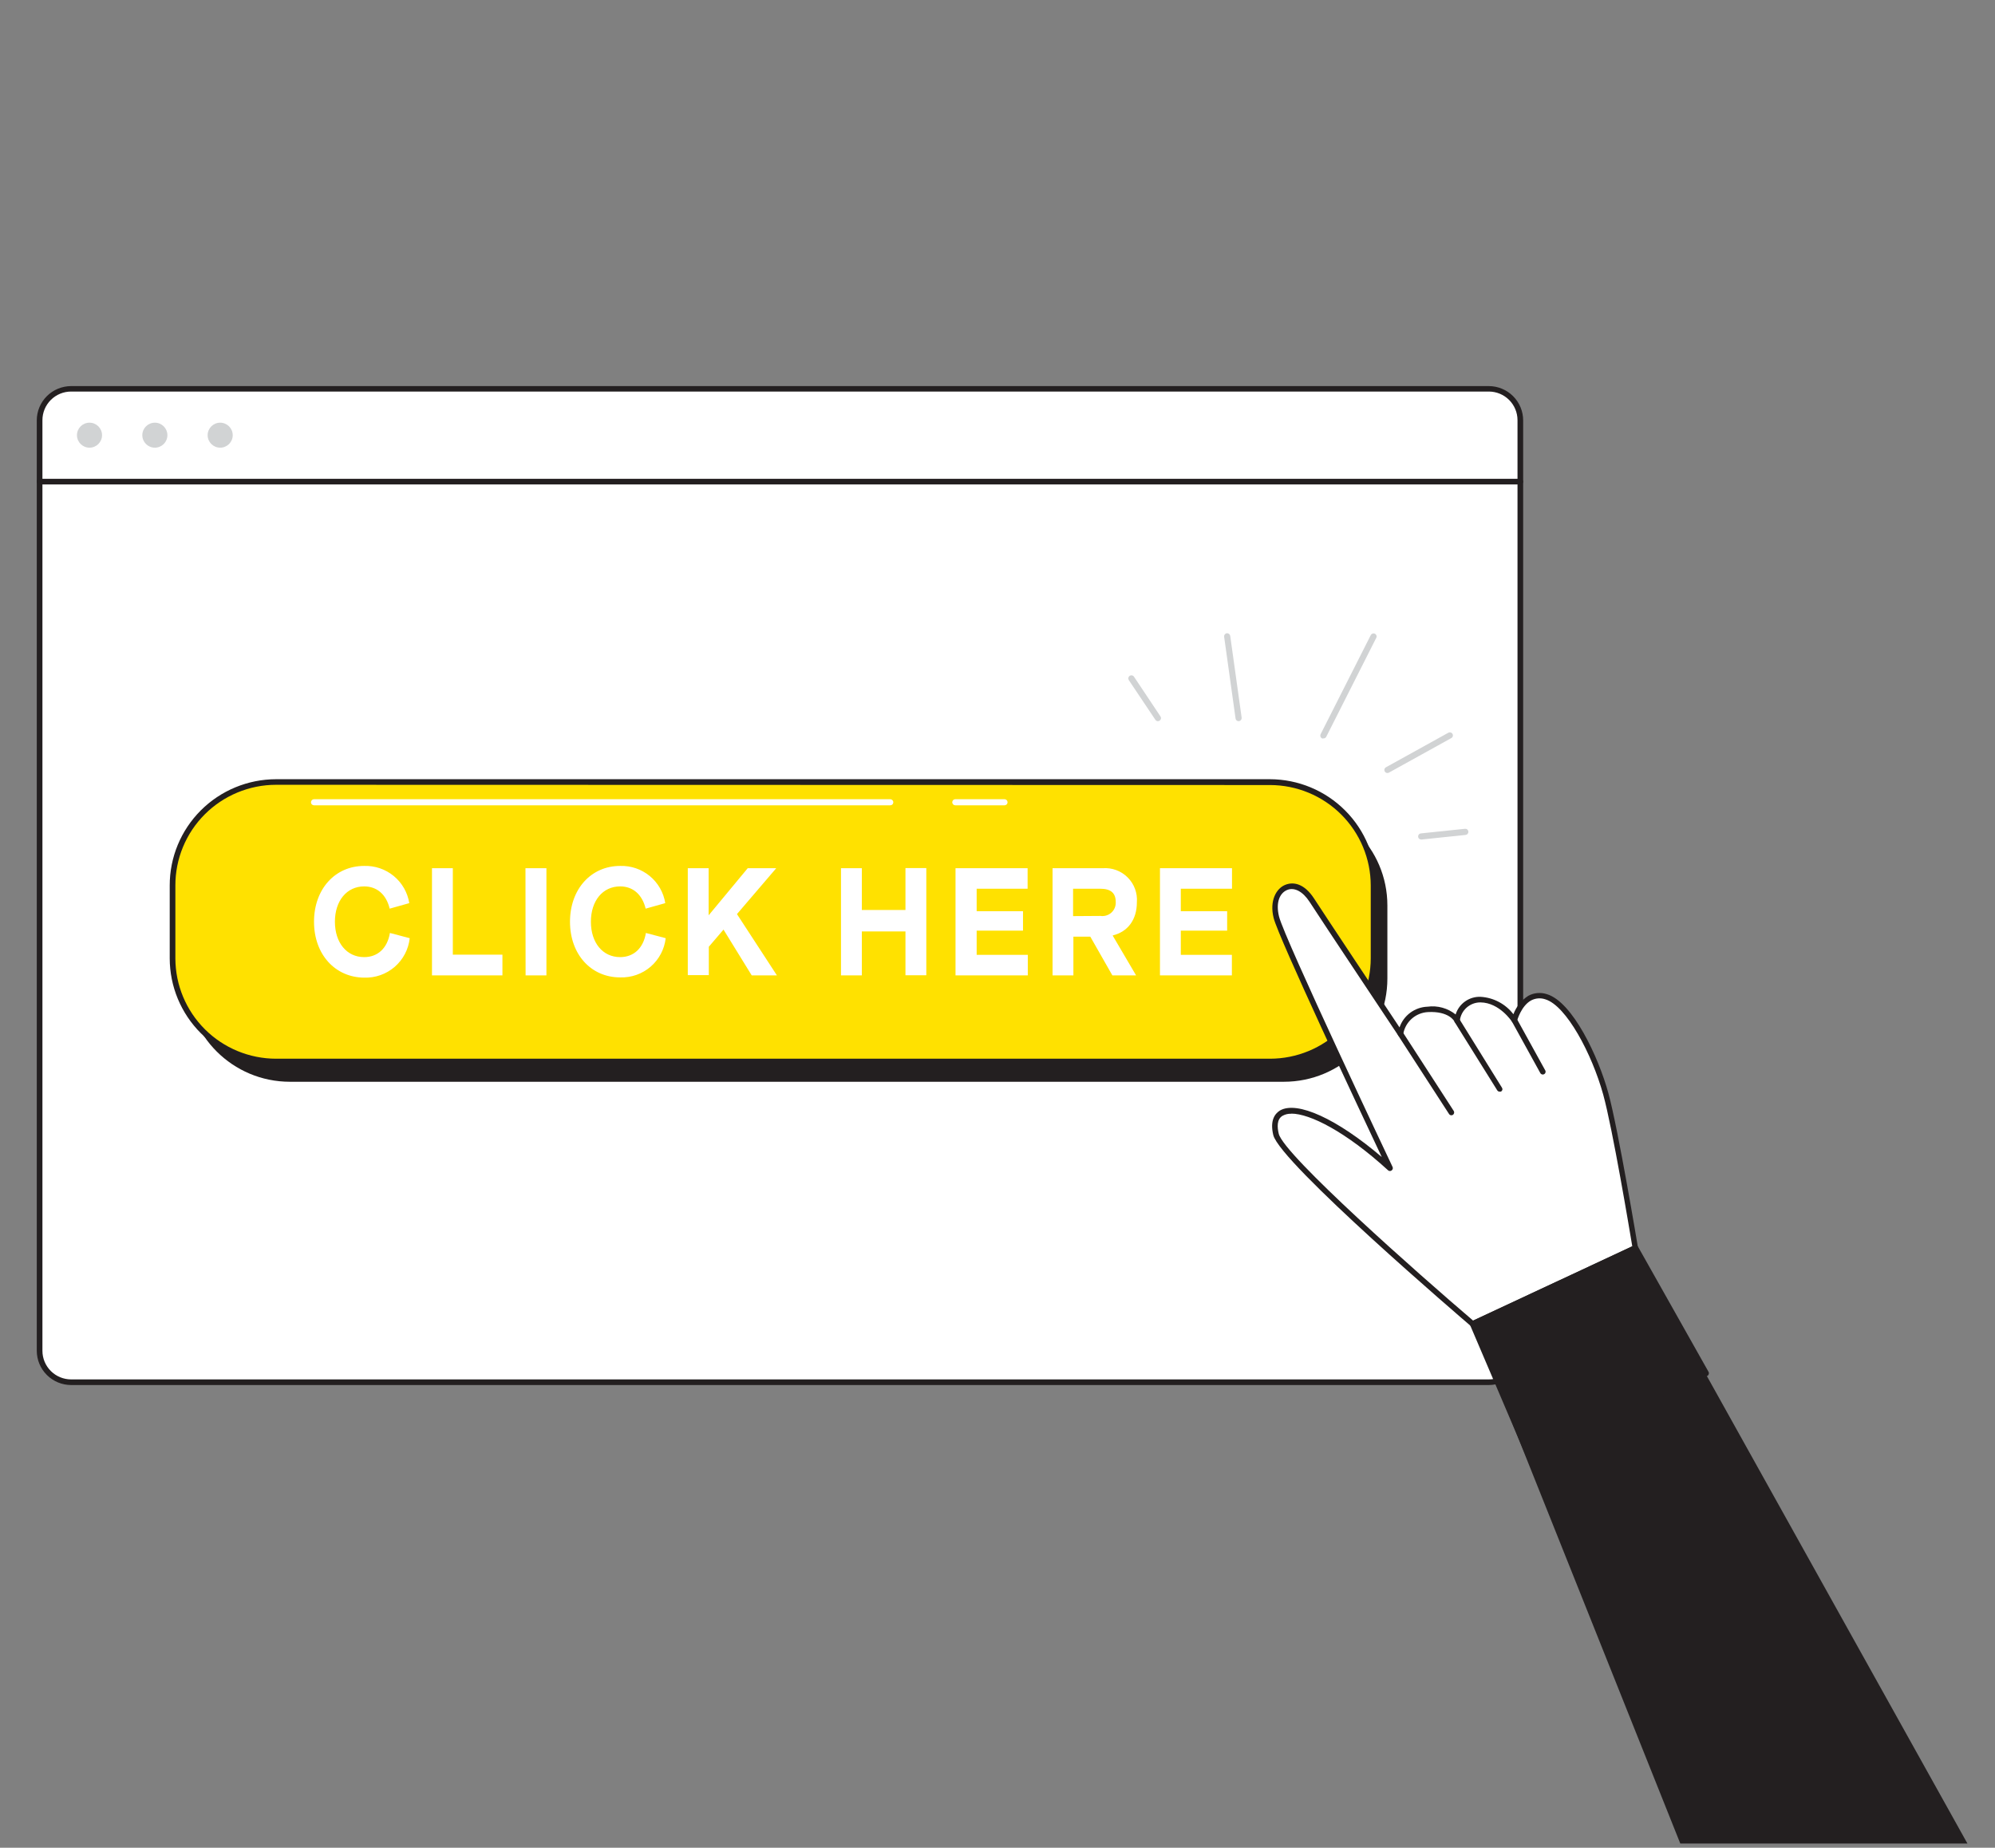 <?xml version="1.0" encoding="UTF-8"?> <svg xmlns="http://www.w3.org/2000/svg" width="217" height="201" viewBox="0 0 217 201" fill="none"><rect x="0" y="0" width="217" height="201" fill="#808080" stroke="none"/> <path d="M4.309 52.386H165.371V146.941C165.371 147.846 165.01 148.714 164.368 149.354C163.726 149.994 162.856 150.354 161.948 150.354H7.738C6.83 150.354 5.96 149.994 5.318 149.354C4.676 148.714 4.315 147.846 4.315 146.941V52.386H4.309Z" fill="white"></path> <path d="M161.94 150.667H7.737C6.746 150.665 5.797 150.272 5.097 149.574C4.396 148.875 4.002 147.928 4 146.941V52.393C4 52.311 4.032 52.233 4.09 52.176C4.148 52.118 4.226 52.086 4.308 52.086H165.369C165.451 52.086 165.529 52.118 165.587 52.176C165.645 52.233 165.677 52.311 165.677 52.393V146.941C165.675 147.928 165.281 148.875 164.58 149.574C163.88 150.272 162.931 150.665 161.94 150.667ZM4.615 52.693V146.941C4.615 147.766 4.944 148.558 5.529 149.142C6.115 149.726 6.909 150.054 7.737 150.054H161.94C162.768 150.054 163.562 149.726 164.148 149.142C164.733 148.558 165.062 147.766 165.062 146.941V52.693H4.615Z" fill="#231F20"></path> <path d="M7.738 42.287H161.941C162.849 42.287 163.719 42.646 164.361 43.286C165.003 43.926 165.364 44.795 165.364 45.7V52.366H4.309V45.7C4.309 45.251 4.397 44.807 4.57 44.392C4.742 43.978 4.995 43.601 5.313 43.284C5.632 42.967 6.01 42.716 6.426 42.545C6.842 42.373 7.288 42.286 7.738 42.287Z" fill="white"></path> <path d="M165.369 52.693H4.308C4.227 52.693 4.15 52.661 4.092 52.605C4.035 52.549 4.002 52.473 4 52.393V45.727C4.002 44.739 4.396 43.792 5.097 43.093C5.797 42.395 6.746 42.002 7.737 42H161.94C162.931 42.002 163.88 42.395 164.58 43.093C165.281 43.792 165.675 44.739 165.677 45.727V52.393C165.675 52.473 165.642 52.549 165.585 52.605C165.527 52.661 165.45 52.693 165.369 52.693ZM4.615 52.086H165.062V45.706C165.062 44.881 164.733 44.089 164.148 43.505C163.562 42.921 162.768 42.593 161.94 42.593H7.737C6.909 42.593 6.115 42.921 5.529 43.505C4.944 44.089 4.615 44.881 4.615 45.706V52.086Z" fill="#231F20"></path> <path d="M9.735 48.7C10.488 48.7 11.099 48.091 11.099 47.34C11.099 46.589 10.488 45.98 9.735 45.98C8.982 45.98 8.371 46.589 8.371 47.34C8.371 48.091 8.982 48.7 9.735 48.7Z" fill="#D1D3D4"></path> <path d="M16.844 48.7C17.598 48.7 18.208 48.091 18.208 47.34C18.208 46.589 17.598 45.98 16.844 45.98C16.091 45.98 15.48 46.589 15.48 47.34C15.48 48.091 16.091 48.7 16.844 48.7Z" fill="#D1D3D4"></path> <path d="M23.95 48.7C24.703 48.7 25.314 48.091 25.314 47.34C25.314 46.589 24.703 45.98 23.95 45.98C23.197 45.98 22.586 46.589 22.586 47.34C22.586 48.091 23.197 48.7 23.95 48.7Z" fill="#D1D3D4"></path> <path d="M139.65 87.271H31.535C25.318 87.271 20.277 92.297 20.277 98.497V106.45C20.277 112.65 25.318 117.676 31.535 117.676H139.65C145.867 117.676 150.908 112.65 150.908 106.45V98.497C150.908 92.297 145.867 87.271 139.65 87.271Z" fill="#231F20"></path> <path d="M138.138 85.071H30.024C23.806 85.071 18.766 90.097 18.766 96.297V104.25C18.766 110.45 23.806 115.476 30.024 115.476H138.138C144.356 115.476 149.396 110.45 149.396 104.25V96.297C149.396 90.097 144.356 85.071 138.138 85.071Z" fill="#FFE100"></path> <path d="M138.141 115.783H30.02C26.955 115.777 24.017 114.56 21.85 112.399C19.683 110.237 18.465 107.306 18.461 104.25V96.324C18.457 93.263 19.673 90.326 21.84 88.158C24.008 85.99 26.95 84.77 30.02 84.764H138.141C141.208 84.773 144.147 85.995 146.312 88.163C148.476 90.33 149.69 93.265 149.686 96.324V104.277C149.676 107.326 148.456 110.248 146.293 112.403C144.13 114.559 141.199 115.774 138.141 115.783ZM30.02 85.371C28.58 85.374 27.155 85.659 25.826 86.211C24.497 86.763 23.289 87.57 22.273 88.587C21.257 89.604 20.451 90.811 19.903 92.138C19.354 93.466 19.073 94.888 19.076 96.324V104.277C19.087 107.166 20.244 109.933 22.294 111.974C24.345 114.015 27.122 115.164 30.02 115.169H138.141C141.045 115.168 143.83 114.017 145.885 111.97C147.939 109.922 149.095 107.146 149.098 104.25V96.324C149.095 93.427 147.939 90.65 145.885 88.602C143.831 86.553 141.046 85.401 138.141 85.398L30.02 85.371Z" fill="#231F20"></path> <path d="M34.156 100.27C34.156 96.724 36.443 94.197 39.611 94.197C40.783 94.16 41.928 94.551 42.832 95.296C43.735 96.041 44.335 97.089 44.518 98.244L42.386 98.844C42.018 97.31 41.009 96.424 39.611 96.424C37.719 96.424 36.429 97.99 36.429 100.27C36.429 102.55 37.719 104.117 39.611 104.117C41.069 104.117 42.132 103.17 42.413 101.49L44.565 102.057C44.436 103.264 43.853 104.377 42.934 105.174C42.015 105.97 40.828 106.39 39.611 106.35C36.443 106.323 34.156 103.817 34.156 100.27Z" fill="white"></path> <path d="M46.988 94.444H49.255V103.85H54.65V106.103H46.988V94.444Z" fill="white"></path> <path d="M57.156 94.444H59.436V106.103H57.17L57.156 94.444Z" fill="white"></path> <path d="M62 100.27C62 96.724 64.286 94.197 67.455 94.197C68.627 94.16 69.772 94.551 70.676 95.296C71.579 96.041 72.179 97.089 72.362 98.244L70.23 98.844C69.855 97.31 68.852 96.424 67.455 96.424C65.557 96.424 64.273 97.99 64.273 100.27C64.273 102.55 65.557 104.117 67.455 104.117C68.906 104.117 69.976 103.17 70.256 101.49L72.409 102.057C72.273 103.259 71.688 104.366 70.77 105.157C69.852 105.948 68.668 106.364 67.455 106.323C64.286 106.323 62 103.817 62 100.27Z" fill="white"></path> <path d="M74.812 94.444H77.079V99.57L81.331 94.444H84.433L80.161 99.437L84.506 106.103H81.765L78.697 101.123L77.099 102.99V106.076H74.812V94.444Z" fill="white"></path> <path d="M91.477 94.444H93.743V98.99H98.489V94.43H100.756V106.09H98.489V101.323H93.743V106.103H91.477V94.444Z" fill="white"></path> <path d="M103.934 94.444H111.775V96.677H106.233V99.124H111.274V101.237H106.233V103.87H111.796V106.103H103.934V94.444Z" fill="white"></path> <path d="M121.04 101.79L123.574 106.103H120.993L118.593 101.89H116.755V106.103H114.488V94.444H119.957C120.454 94.408 120.954 94.479 121.421 94.653C121.888 94.828 122.312 95.1 122.663 95.453C123.015 95.805 123.286 96.23 123.458 96.696C123.63 97.163 123.699 97.661 123.66 98.157C123.66 100.037 122.684 101.357 121.04 101.757V101.79ZM119.703 99.637C119.916 99.668 120.133 99.651 120.338 99.588C120.544 99.525 120.733 99.418 120.892 99.273C121.051 99.128 121.175 98.95 121.256 98.751C121.337 98.552 121.373 98.338 121.361 98.124C121.361 97.144 120.826 96.677 119.669 96.677H116.721V99.657L119.703 99.637Z" fill="white"></path> <path d="M126.172 94.444H134.007V96.677H128.438V99.124H133.479V101.237H128.438V103.87H133.994V106.103H126.172V94.444Z" fill="white"></path> <path d="M160.182 144.001C160.182 144.001 139.505 126.362 138.789 123.389C137.773 119.142 143.469 120.056 151.204 127.082C151.204 127.082 139.451 102.27 138.836 99.797C138.054 96.677 140.842 95.03 142.694 97.937C144.138 100.17 152.334 112.469 152.334 112.469C152.453 111.758 152.809 111.107 153.346 110.623C153.882 110.139 154.567 109.85 155.289 109.803C157.849 109.663 158.484 111.023 158.484 111.023C158.484 111.023 158.745 108.703 161.045 108.73C163.344 108.756 164.715 110.969 164.715 110.969C164.715 110.969 165.584 107.636 168.178 108.41C170.772 109.183 173.526 114.909 174.676 118.982C175.826 123.055 177.885 135.748 177.885 135.748L160.182 144.001Z" fill="white"></path> <path d="M160.184 144.321C160.111 144.32 160.04 144.294 159.984 144.248C159.141 143.528 139.259 126.509 138.497 123.475C138.116 121.876 138.671 121.156 139.212 120.809C141.078 119.709 145.443 121.722 150.297 125.862C147.823 120.622 139.079 102.017 138.537 99.863C138.062 97.957 138.838 96.664 139.761 96.27C140.683 95.877 141.88 96.11 142.949 97.764C144.2 99.703 150.631 109.35 152.229 111.763C152.447 111.124 152.855 110.567 153.398 110.165C153.942 109.763 154.594 109.534 155.27 109.51C155.812 109.435 156.363 109.472 156.889 109.618C157.416 109.763 157.907 110.015 158.332 110.356C158.509 109.781 158.872 109.281 159.364 108.934C159.857 108.586 160.451 108.411 161.053 108.436C161.749 108.478 162.427 108.669 163.042 108.996C163.656 109.323 164.194 109.777 164.616 110.33C164.925 109.508 165.49 108.807 166.228 108.33C166.537 108.161 166.877 108.058 167.228 108.027C167.579 107.996 167.933 108.038 168.267 108.15C171.061 108.996 173.869 114.963 174.952 118.936C176.035 122.909 178.147 135.601 178.168 135.728C178.178 135.794 178.167 135.862 178.136 135.92C178.104 135.979 178.054 136.027 177.994 136.055L160.291 144.314C160.256 144.323 160.22 144.326 160.184 144.321ZM140.463 121.156C140.135 121.139 139.809 121.213 139.52 121.369C138.851 121.749 138.925 122.649 139.092 123.335C139.66 125.655 154.368 138.655 160.231 143.654L177.546 135.575C177.258 133.842 175.407 122.775 174.384 119.069C173.154 114.629 170.372 109.403 168.093 108.71C167.838 108.621 167.567 108.586 167.297 108.608C167.028 108.63 166.766 108.708 166.528 108.836C165.445 109.443 165.018 111.036 165.011 111.049C164.996 111.107 164.965 111.159 164.921 111.199C164.877 111.24 164.822 111.266 164.764 111.276C164.704 111.284 164.644 111.276 164.589 111.251C164.535 111.226 164.489 111.186 164.456 111.136C164.456 111.136 163.119 109.07 161.04 109.043H161.006C160.455 109.046 159.924 109.252 159.514 109.621C159.105 109.99 158.846 110.496 158.787 111.043C158.778 111.108 158.749 111.169 158.703 111.217C158.658 111.265 158.598 111.297 158.533 111.309C158.467 111.318 158.4 111.306 158.341 111.275C158.283 111.244 158.235 111.195 158.205 111.136C158.205 111.089 157.604 109.97 155.304 110.096C154.65 110.135 154.029 110.394 153.543 110.831C153.057 111.269 152.735 111.858 152.63 112.503C152.621 112.563 152.593 112.62 152.552 112.665C152.51 112.71 152.456 112.742 152.396 112.756C152.335 112.767 152.273 112.76 152.216 112.736C152.159 112.713 152.11 112.673 152.075 112.623C151.995 112.503 143.859 100.297 142.435 98.09C141.706 96.97 140.777 96.484 139.995 96.817C139.212 97.15 138.738 98.15 139.125 99.71C139.727 102.123 151.353 126.695 151.473 126.942C151.503 127.005 151.509 127.077 151.492 127.145C151.475 127.213 151.436 127.273 151.38 127.315C151.325 127.361 151.257 127.386 151.186 127.386C151.115 127.386 151.046 127.361 150.992 127.315C146.346 123.069 142.461 121.142 140.463 121.142V121.156Z" fill="#231F20"></path> <path d="M163.112 118.749C163.061 118.75 163.01 118.738 162.966 118.713C162.921 118.689 162.884 118.653 162.858 118.609L158.225 111.183C158.193 111.115 158.187 111.038 158.207 110.967C158.228 110.895 158.275 110.833 158.338 110.793C158.401 110.753 158.477 110.737 158.55 110.749C158.624 110.761 158.692 110.799 158.739 110.856L163.372 118.322C163.394 118.355 163.409 118.392 163.416 118.431C163.424 118.47 163.423 118.51 163.414 118.549C163.405 118.588 163.389 118.624 163.366 118.656C163.342 118.688 163.313 118.715 163.279 118.736C163.225 118.756 163.167 118.76 163.112 118.749Z" fill="#231F20"></path> <path d="M167.81 116.889C167.756 116.888 167.702 116.872 167.655 116.844C167.608 116.816 167.57 116.777 167.543 116.729L164.448 111.116C164.409 111.044 164.4 110.96 164.422 110.882C164.445 110.803 164.497 110.737 164.568 110.696C164.64 110.658 164.724 110.65 164.801 110.674C164.879 110.698 164.944 110.751 164.982 110.823L168.078 116.436C168.099 116.47 168.112 116.509 168.117 116.549C168.122 116.589 168.119 116.63 168.108 116.669C168.097 116.707 168.078 116.743 168.052 116.774C168.026 116.805 167.994 116.831 167.957 116.849C167.913 116.875 167.862 116.889 167.81 116.889Z" fill="#231F20"></path> <path d="M157.868 121.322C157.817 121.323 157.767 121.31 157.723 121.285C157.678 121.261 157.641 121.225 157.614 121.182L152.079 112.636C152.056 112.603 152.041 112.565 152.033 112.526C152.025 112.487 152.025 112.447 152.034 112.408C152.042 112.368 152.057 112.331 152.08 112.298C152.103 112.266 152.132 112.237 152.166 112.216C152.199 112.193 152.237 112.178 152.277 112.17C152.317 112.162 152.358 112.162 152.398 112.17C152.437 112.178 152.475 112.194 152.509 112.217C152.542 112.24 152.571 112.269 152.593 112.303L158.129 120.855C158.17 120.924 158.183 121.006 158.166 121.084C158.148 121.162 158.102 121.23 158.035 121.275C157.986 121.308 157.927 121.324 157.868 121.322Z" fill="#231F20"></path> <path d="M160.184 144.008L182.769 200.544H214.002L177.886 135.741L160.184 144.008Z" fill="#231F20"></path> <path d="M166.333 158.72C166.295 158.727 166.257 158.727 166.219 158.72C166.181 158.707 166.146 158.685 166.117 158.656C166.088 158.627 166.066 158.592 166.052 158.554L159.902 144.141C159.872 144.068 159.871 143.987 159.9 143.914C159.929 143.841 159.984 143.781 160.055 143.748L177.765 135.468C177.835 135.436 177.914 135.432 177.987 135.455C178.06 135.479 178.121 135.529 178.159 135.595L185.854 149.254C185.871 149.292 185.879 149.333 185.879 149.374C185.879 149.415 185.871 149.456 185.854 149.494C185.843 149.535 185.823 149.574 185.795 149.606C185.768 149.638 185.733 149.664 185.694 149.681L166.447 158.694C166.411 158.71 166.372 158.719 166.333 158.72ZM160.577 144.154L166.487 158.007L185.152 149.267L177.765 136.141L160.577 144.154Z" fill="#231F20"></path> <path d="M134.722 78.451C134.643 78.451 134.565 78.421 134.505 78.369C134.445 78.316 134.406 78.244 134.395 78.165L133.151 69.265C133.14 69.178 133.163 69.09 133.215 69.019C133.267 68.948 133.345 68.9 133.432 68.885C133.52 68.876 133.609 68.9 133.68 68.953C133.751 69.007 133.798 69.085 133.813 69.172L135.057 78.072C135.068 78.159 135.044 78.248 134.99 78.317C134.936 78.387 134.857 78.433 134.769 78.445L134.722 78.451Z" fill="#D1D3D4"></path> <path d="M143.942 80.324C143.894 80.338 143.843 80.338 143.795 80.324C143.717 80.284 143.657 80.215 143.628 80.132C143.599 80.049 143.604 79.958 143.641 79.878L149.103 69.085C149.143 69.007 149.213 68.947 149.297 68.92C149.381 68.892 149.472 68.899 149.551 68.938C149.591 68.957 149.626 68.984 149.655 69.017C149.684 69.05 149.706 69.089 149.72 69.131C149.734 69.172 149.739 69.216 149.735 69.26C149.731 69.304 149.719 69.346 149.698 69.385L144.243 80.178C144.21 80.226 144.165 80.265 144.112 80.29C144.059 80.316 144.001 80.328 143.942 80.324Z" fill="#D1D3D4"></path> <path d="M150.909 84.091C150.836 84.09 150.765 84.066 150.708 84.021C150.65 83.977 150.609 83.914 150.59 83.844C150.571 83.774 150.575 83.699 150.603 83.632C150.63 83.565 150.679 83.508 150.742 83.471L157.521 79.718C157.559 79.694 157.602 79.677 157.647 79.67C157.692 79.663 157.737 79.665 157.782 79.675C157.826 79.686 157.867 79.706 157.903 79.734C157.939 79.761 157.969 79.796 157.992 79.835C158.014 79.875 158.028 79.918 158.033 79.963C158.038 80.008 158.033 80.054 158.02 80.097C158.006 80.141 157.984 80.181 157.955 80.215C157.925 80.25 157.889 80.278 157.848 80.298L151.069 84.051C151.02 84.077 150.965 84.09 150.909 84.091Z" fill="#D1D3D4"></path> <path d="M154.601 91.324C154.513 91.328 154.426 91.297 154.36 91.238C154.294 91.179 154.255 91.096 154.25 91.007C154.246 90.919 154.277 90.832 154.336 90.767C154.396 90.701 154.479 90.662 154.568 90.657L159.355 90.157C159.398 90.153 159.442 90.157 159.484 90.17C159.526 90.182 159.565 90.203 159.599 90.231C159.632 90.259 159.66 90.294 159.68 90.332C159.7 90.371 159.712 90.414 159.716 90.457C159.725 90.545 159.699 90.632 159.644 90.701C159.589 90.77 159.509 90.814 159.421 90.824L154.635 91.324H154.601Z" fill="#D1D3D4"></path> <path d="M125.952 78.451C125.896 78.451 125.841 78.436 125.793 78.41C125.744 78.383 125.702 78.345 125.671 78.298L122.783 73.985C122.734 73.911 122.716 73.82 122.733 73.732C122.751 73.645 122.802 73.568 122.877 73.518C122.951 73.469 123.042 73.451 123.13 73.468C123.218 73.486 123.295 73.537 123.345 73.612L126.226 77.931C126.275 78.004 126.294 78.093 126.277 78.179C126.261 78.265 126.211 78.341 126.139 78.391C126.084 78.429 126.019 78.45 125.952 78.451Z" fill="#D1D3D4"></path> <path d="M96.833 87.604H34.158C34.07 87.604 33.985 87.569 33.922 87.507C33.859 87.444 33.824 87.359 33.824 87.271C33.826 87.183 33.862 87.099 33.924 87.037C33.986 86.975 34.07 86.939 34.158 86.938H96.833C96.921 86.939 97.005 86.975 97.067 87.037C97.13 87.099 97.166 87.183 97.167 87.271C97.167 87.359 97.132 87.444 97.069 87.507C97.007 87.569 96.922 87.604 96.833 87.604Z" fill="white"></path> <path d="M109.261 87.604H103.912C103.824 87.604 103.739 87.569 103.676 87.507C103.613 87.444 103.578 87.359 103.578 87.271C103.578 87.182 103.613 87.098 103.676 87.035C103.739 86.973 103.824 86.938 103.912 86.938H109.261C109.349 86.938 109.434 86.973 109.497 87.035C109.56 87.098 109.595 87.182 109.595 87.271C109.595 87.359 109.56 87.444 109.497 87.507C109.434 87.569 109.349 87.604 109.261 87.604Z" fill="white"></path> </svg> 